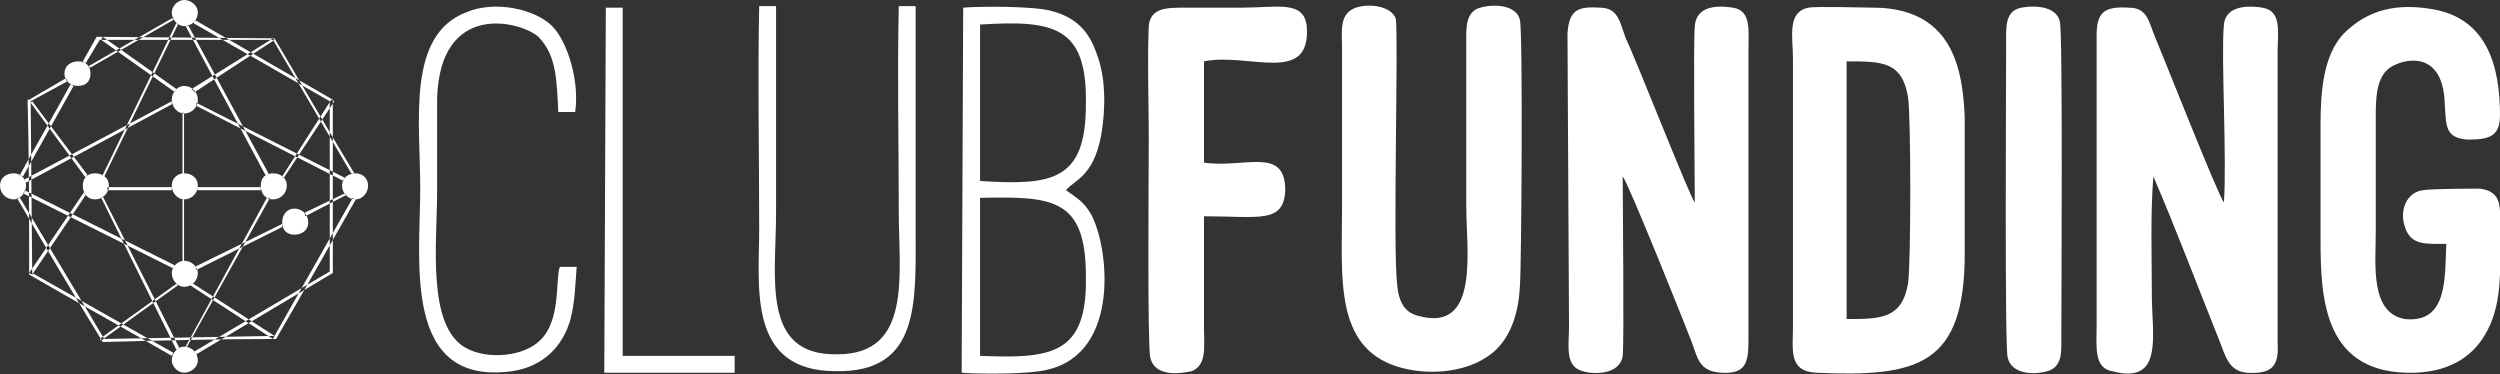 <?xml version="1.0" encoding="UTF-8"?> <!-- Creator: CorelDRAW 2019 (64-Bit) --> <svg xmlns="http://www.w3.org/2000/svg" xmlns:xlink="http://www.w3.org/1999/xlink" xmlns:xodm="http://www.corel.com/coreldraw/odm/2003" xml:space="preserve" width="334px" height="50px" version="1.0" style="shape-rendering:geometricPrecision; text-rendering:geometricPrecision; image-rendering:optimizeQuality; fill-rule:evenodd; clip-rule:evenodd" viewBox="0 0 16.3 2.44"><rect x="0" y="0" width="16.3" height="2.44" fill="#333333" stroke="none"/> <defs> <style type="text/css"> <![CDATA[ .fil0 {fill:white} ]]> </style> </defs> <g id="Calque_x0020_1">  <path class="fil0" d="M1.13 0.13l-0.54 0.31c-0.01,0 -0.01,-0.01 -0.01,-0.01l0.54 -0.31c0.01,0 0.01,0.01 0.01,0.01zm-0.69 0.4l-0.24 0.13 0.01 1.12 0.92 0.52c0,0.01 -0.01,0.01 -0.01,0.02 -0.31,-0.18 -0.62,-0.35 -0.93,-0.53 0,-0.38 0,-0.76 -0.01,-1.14l0.01 0 0.24 -0.14c0,0.01 0.01,0.01 0.01,0.02zm0.83 1.76l0.88 -0.52 0 -1.11 -0.89 -0.51c0.01,-0.01 0.01,-0.01 0.01,-0.02l0.9 0.52 0 1.13c-0.3,0.18 -0.59,0.35 -0.89,0.53 0,-0.01 -0.01,-0.01 -0.01,-0.02zm0.51 -2.03l-1.13 0 -0.09 0.15c0,0 -0.01,0 -0.02,-0.01l0.09 -0.16 0.01 0 1.15 0.01c0.17,0.29 0.34,0.58 0.52,0.88 -0.01,0 -0.02,0 -0.02,0l-0.51 -0.87zm-1.3 0.3l-0.33 0.59c-0.01,0 -0.01,-0.01 -0.02,-0.01 0.11,-0.2 0.22,-0.39 0.33,-0.59 0.01,0 0.01,0.01 0.02,0.01zm-0.35 0.73l0.55 0.92 1.11 -0.02 0.51 -0.9c0.01,0.01 0.01,0.01 0.02,0.01 0,0 0,0 0,0 -0.17,0.3 -0.34,0.6 -0.52,0.91 -0.38,0 -0.76,0.01 -1.13,0.02 -0.19,-0.31 -0.38,-0.63 -0.56,-0.94 0,0 0.01,0 0.02,0zm0.08 -0.63l0.36 0.48c-0.01,0.01 -0.01,0.01 -0.01,0.02l-0.36 -0.49 0.01 -0.01zm0.46 0.62l0.5 0.99c-0.01,0 -0.01,0 -0.02,0.01l-0.49 -0.99c0,0 0.01,-0.01 0.01,-0.01zm0.54 0.98l0.53 -0.97c0.01,0 0.01,0 0.02,0l-0.54 0.97c0,0 -0.01,0 -0.01,0zm0.63 -1.11l0.32 -0.5 0.02 0.01 -0.33 0.5c0,0 -0.01,-0.01 -0.01,-0.01zm-1.17 -0.01l0.48 -0.99c0,0 0.01,0.01 0.01,0.01l-0.48 0.99c0,0 -0.01,-0.01 -0.01,-0.01zm1.06 0l-0.52 -0.97c0.01,0 0.01,0 0.02,0l0.52 0.96c-0.01,0.01 -0.01,0.01 -0.02,0.01zm-0.53 -0.41l0 0.4 0 0c0,0 -0.01,0 -0.01,0l0 -0.4c0,0 0.01,0.01 0.01,0.01l0 -0.01zm0 0.57l0 0.4 0 0c0,0 -0.01,0 -0.01,0l0 -0.41c0,0.01 0.01,0.01 0.01,0.01l0 0zm0.07 0.44l0.57 -0.28c0,0.01 0,0.01 0,0.02l-0.56 0.28c0,-0.01 0,-0.02 -0.01,-0.02zm0.71 -0.35l0.27 -0.13c0,0 0,0.01 0.01,0.01l-0.27 0.14c0,-0.01 0,-0.02 -0.01,-0.02zm-0.85 0.36l-0.98 -0.49c0.01,-0.01 0.01,-0.01 0.01,-0.02l0.98 0.49c-0.01,0.01 -0.01,0.01 -0.01,0.02zm-0.97 -0.58l0.96 -0.51c0,0.01 0,0.02 0,0.02l-0.95 0.51c-0.01,-0.01 -0.01,-0.02 -0.01,-0.02zm1.09 -0.59l0.53 -0.33 0.01 0.01 -0.52 0.34c-0.01,-0.01 -0.01,-0.01 -0.02,-0.02zm-0.11 0.02l-0.48 -0.34 0.01 -0.02 0.48 0.34c-0.01,0.01 -0.01,0.01 -0.01,0.02zm0.14 0.07l0.97 0.49c-0.01,0.01 -0.01,0.01 -0.01,0.02l-0.96 -0.49c0,-0.01 0,-0.01 0,-0.02zm-0.02 1.18l0.53 0.34 -0.01 0.02 -0.54 -0.35c0.01,0 0.01,-0.01 0.02,-0.01zm-0.1 0.01l-0.5 0.36 -0.01 -0.01 0.5 -0.36c0,0 0.01,0.01 0.01,0.01zm-0.97 -0.08l0.36 -0.53c0,0.01 0,0.02 0.01,0.02l-0.35 0.52 -0.02 -0.01zm0.51 -0.56l0.42 0c0,0 0,0.01 0,0.02l-0.42 0 0 -0.02c0,0 0,0 0,0zm0.59 0l0.41 0c0,0 0,0.01 0,0.02l-0.42 0c0.01,-0.01 0.01,-0.02 0.01,-0.02zm-0.09 -1.22c0.05,0 0.09,0.04 0.09,0.08 0,0.05 -0.04,0.09 -0.09,0.09 -0.04,0 -0.08,-0.04 -0.08,-0.09 0,-0.04 0.04,-0.08 0.08,-0.08zm0 0.56c0.05,0 0.09,0.04 0.09,0.09 0,0.05 -0.04,0.09 -0.09,0.09 -0.04,0 -0.08,-0.04 -0.08,-0.09 0,-0.05 0.04,-0.09 0.08,-0.09zm0 0.57c0.05,0 0.09,0.03 0.09,0.08 0,0.05 -0.04,0.09 -0.09,0.09 -0.04,0 -0.08,-0.04 -0.08,-0.09 0,-0.05 0.04,-0.08 0.08,-0.08zm0 1.13c0.05,0 0.09,0.04 0.09,0.09 0,0.04 -0.04,0.08 -0.09,0.08 -0.04,0 -0.08,-0.04 -0.08,-0.08 0,-0.05 0.04,-0.09 0.08,-0.09zm0 -0.56c0.05,0 0.09,0.04 0.09,0.08 0,0.05 -0.04,0.09 -0.09,0.09 -0.04,0 -0.08,-0.04 -0.08,-0.09 0,-0.04 0.04,-0.08 0.08,-0.08zm1.12 -0.57c0.04,0 0.08,0.03 0.08,0.08 0,0.05 -0.04,0.09 -0.08,0.09 -0.05,0 -0.09,-0.04 -0.09,-0.09 0,-0.05 0.04,-0.08 0.09,-0.08zm-0.4 0.23c0.05,0 0.09,0.04 0.09,0.09 0,0.05 -0.04,0.08 -0.09,0.08 -0.05,0 -0.08,-0.03 -0.08,-0.08 0,-0.05 0.03,-0.09 0.08,-0.09zm-0.14 -0.23c0.05,0 0.09,0.03 0.09,0.08 0,0.05 -0.04,0.09 -0.09,0.09 -0.05,0 -0.08,-0.04 -0.08,-0.09 0,-0.05 0.03,-0.08 0.08,-0.08zm-1.16 0c0.05,0 0.09,0.03 0.09,0.08 0,0.05 -0.04,0.09 -0.09,0.09 -0.05,0 -0.08,-0.04 -0.08,-0.09 0,-0.05 0.03,-0.08 0.08,-0.08zm-0.53 0c0.04,0 0.08,0.03 0.08,0.08 0,0.05 -0.04,0.09 -0.08,0.09 -0.05,0 -0.09,-0.04 -0.09,-0.09 0,-0.05 0.04,-0.08 0.09,-0.08zm0.42 -0.73c0.05,0 0.08,0.03 0.08,0.08 0,0.05 -0.03,0.08 -0.08,0.08 -0.05,0 -0.09,-0.03 -0.09,-0.08 0,-0.05 0.04,-0.08 0.09,-0.08zm10.07 0.75c0.04,0.05 0.4,0.95 0.45,1.08 0.04,0.11 0.05,0.19 0.19,0.2 0.16,0.01 0.18,-0.06 0.18,-0.21l0 -1.89c0,-0.13 0.02,-0.26 -0.1,-0.28 -0.13,-0.02 -0.24,0 -0.25,0.12 -0.01,0.11 0,0.98 0,1.15 -0.03,-0.03 -0.39,-0.95 -0.45,-1.07 -0.04,-0.11 -0.05,-0.2 -0.17,-0.2 -0.15,-0.01 -0.2,0.02 -0.21,0.17l0.01 1.91c0,0.12 -0.03,0.26 0.09,0.29 0.06,0.02 0.24,0.03 0.26,-0.1 0.01,-0.09 0,-0.98 0,-1.17zm3.46 0c0.15,0.35 0.29,0.72 0.43,1.07 0.04,0.1 0.06,0.2 0.18,0.21 0.16,0.01 0.21,-0.04 0.2,-0.19l0 -1.9c0,-0.13 0.03,-0.27 -0.1,-0.29 -0.12,-0.02 -0.24,0 -0.25,0.11 -0.02,0.19 0.02,0.86 0,1.16 -0.04,-0.05 -0.39,-0.94 -0.45,-1.08 -0.04,-0.1 -0.05,-0.19 -0.17,-0.19 -0.16,-0.01 -0.21,0.03 -0.21,0.18l0 1.9c0,0.12 -0.02,0.27 0.1,0.29 0.34,0.09 0.26,-0.23 0.26,-0.5 0,-0.24 -0.01,-0.53 0.01,-0.77zm-2 -0.75c0.23,0 0.36,0 0.4,0.23 0.02,0.11 0.02,1.11 0,1.22 -0.04,0.23 -0.18,0.23 -0.4,0.23l0 -1.68zm-0.25 -0.35c-0.14,0.03 -0.1,0.19 -0.1,0.33l0 1.75c0,0.15 -0.03,0.29 0.15,0.3 0.67,0.03 0.97,-0.05 0.97,-0.78 0,-0.29 0,-0.59 0,-0.88 -0.01,-0.29 -0.07,-0.51 -0.25,-0.63 -0.09,-0.06 -0.21,-0.09 -0.34,-0.09 -0.07,0 -0.38,-0.01 -0.43,0zm4.16 1.54c-0.01,0.22 0.01,0.52 -0.27,0.49 -0.23,-0.04 -0.19,-0.36 -0.19,-0.57 0,-0.25 0,-0.49 0,-0.74 0,-0.11 0,-0.24 0.07,-0.31 0.05,-0.06 0.37,-0.18 0.38,0.22 0.01,0.14 0,0.22 0.15,0.23 0.14,0 0.21,-0.02 0.21,-0.16 0,-0.31 -0.08,-0.63 -0.44,-0.69 -0.23,-0.04 -0.42,0 -0.58,0.16 -0.13,0.14 -0.15,0.37 -0.15,0.59 0,0.25 0,0.5 0,0.75 0,0.39 0.02,0.89 0.62,0.87 0.24,-0.01 0.39,-0.12 0.47,-0.28 0.1,-0.19 0.08,-0.43 0.08,-0.66 0,-0.13 0.02,-0.24 -0.13,-0.26 -0.06,0 -0.31,0 -0.37,0.01 -0.1,0.01 -0.16,0.12 -0.12,0.24 0.04,0.12 0.13,0.11 0.27,0.11zm-7.11 -1.54c-0.11,0.04 -0.09,0.15 -0.09,0.26l0 1.05c0,0.45 -0.05,0.9 0.36,1.03 0.19,0.06 0.43,0.04 0.58,-0.06 0.13,-0.08 0.21,-0.24 0.22,-0.47 0.01,-0.11 0.02,-1.64 0,-1.73 -0.02,-0.09 -0.15,-0.11 -0.26,-0.08 -0.1,0.03 -0.09,0.14 -0.09,0.25l0 1.04c0,0.29 0.09,0.83 -0.31,0.72 -0.09,-0.02 -0.13,-0.09 -0.14,-0.2 -0.03,-0.23 0.01,-1.65 -0.01,-1.74 -0.03,-0.08 -0.17,-0.1 -0.26,-0.07zm-0.99 1.36c0.36,0 0.52,0.05 0.53,-0.17 0,-0.29 -0.27,-0.14 -0.53,-0.18l0 -0.66c0.29,-0.06 0.7,0.16 0.67,-0.23 -0.02,-0.17 -0.19,-0.12 -0.43,-0.12 -0.12,0 -0.24,0 -0.37,0 -0.11,0 -0.22,0 -0.23,0.12 -0.01,0.23 0,0.5 0,0.73 0,0.18 -0.01,1.36 0.01,1.43 0.03,0.14 0.22,0.1 0.27,0.09 0.1,-0.04 0.08,-0.16 0.08,-0.28 0,-0.24 0,-0.49 0,-0.73zm5.33 -1.36c-0.11,0.02 -0.1,0.13 -0.1,0.24 0,0.25 -0.01,1.98 0.01,2.04 0.02,0.1 0.15,0.12 0.26,0.09 0.1,-0.03 0.09,-0.13 0.09,-0.24 0,-0.25 0.01,-1.99 -0.01,-2.04 -0.02,-0.09 -0.14,-0.11 -0.25,-0.09zm-6.79 1.24c0.47,-0.01 0.69,0 0.69,0.51 0.01,0.51 -0.22,0.54 -0.69,0.52l0 -1.03zm0 -1.13c0.48,-0.03 0.7,0.01 0.69,0.52 0,0.5 -0.22,0.53 -0.69,0.5l0 -1.02zm-0.12 2.27c0.13,0.01 0.45,0.01 0.56,-0.02 0.48,-0.11 0.4,-0.81 0.28,-1.02 -0.05,-0.08 -0.09,-0.1 -0.16,-0.15 0.06,-0.07 0.18,-0.09 0.23,-0.36 0.03,-0.17 0.03,-0.38 -0.03,-0.53 -0.05,-0.15 -0.14,-0.24 -0.3,-0.28 -0.11,-0.03 -0.46,-0.03 -0.57,-0.02l-0.01 2.38zm-0.3 -2.39l-0.11 0c-0.01,0.45 0,0.89 0,1.34 0,0.41 0.09,0.93 -0.4,0.93 -0.5,0.01 -0.4,-0.5 -0.4,-0.92 0,-0.45 0,-0.9 0,-1.35l-0.11 0c-0.01,0.48 0,0.97 0,1.45 0,0.38 -0.08,0.93 0.5,0.93 0.55,0.01 0.52,-0.45 0.52,-0.92 0,-0.49 0,-0.97 0,-1.46zm-2.21 1.7l-0.11 0c-0.03,0.08 0.01,0.35 -0.13,0.48 -0.1,0.1 -0.33,0.13 -0.48,0.05 -0.26,-0.14 -0.19,-0.69 -0.19,-1.02 0,-0.2 0,-0.41 0,-0.61 0.02,-0.64 0.55,-0.5 0.66,-0.4 0.12,0.12 0.12,0.29 0.13,0.49l0.11 0c0.03,-0.2 -0.05,-0.46 -0.15,-0.56 -0.11,-0.11 -0.37,-0.17 -0.56,-0.09 -0.39,0.15 -0.3,0.71 -0.3,1.15 0,0.47 -0.12,1.29 0.6,1.19 0.2,-0.03 0.33,-0.16 0.38,-0.34 0.03,-0.12 0.03,-0.22 0.04,-0.34zm0.18 0.69l0.85 0 0 -0.11 -0.73 0 0 -2.27 -0.11 0 -0.01 2.38z"></path> </g> </svg> 